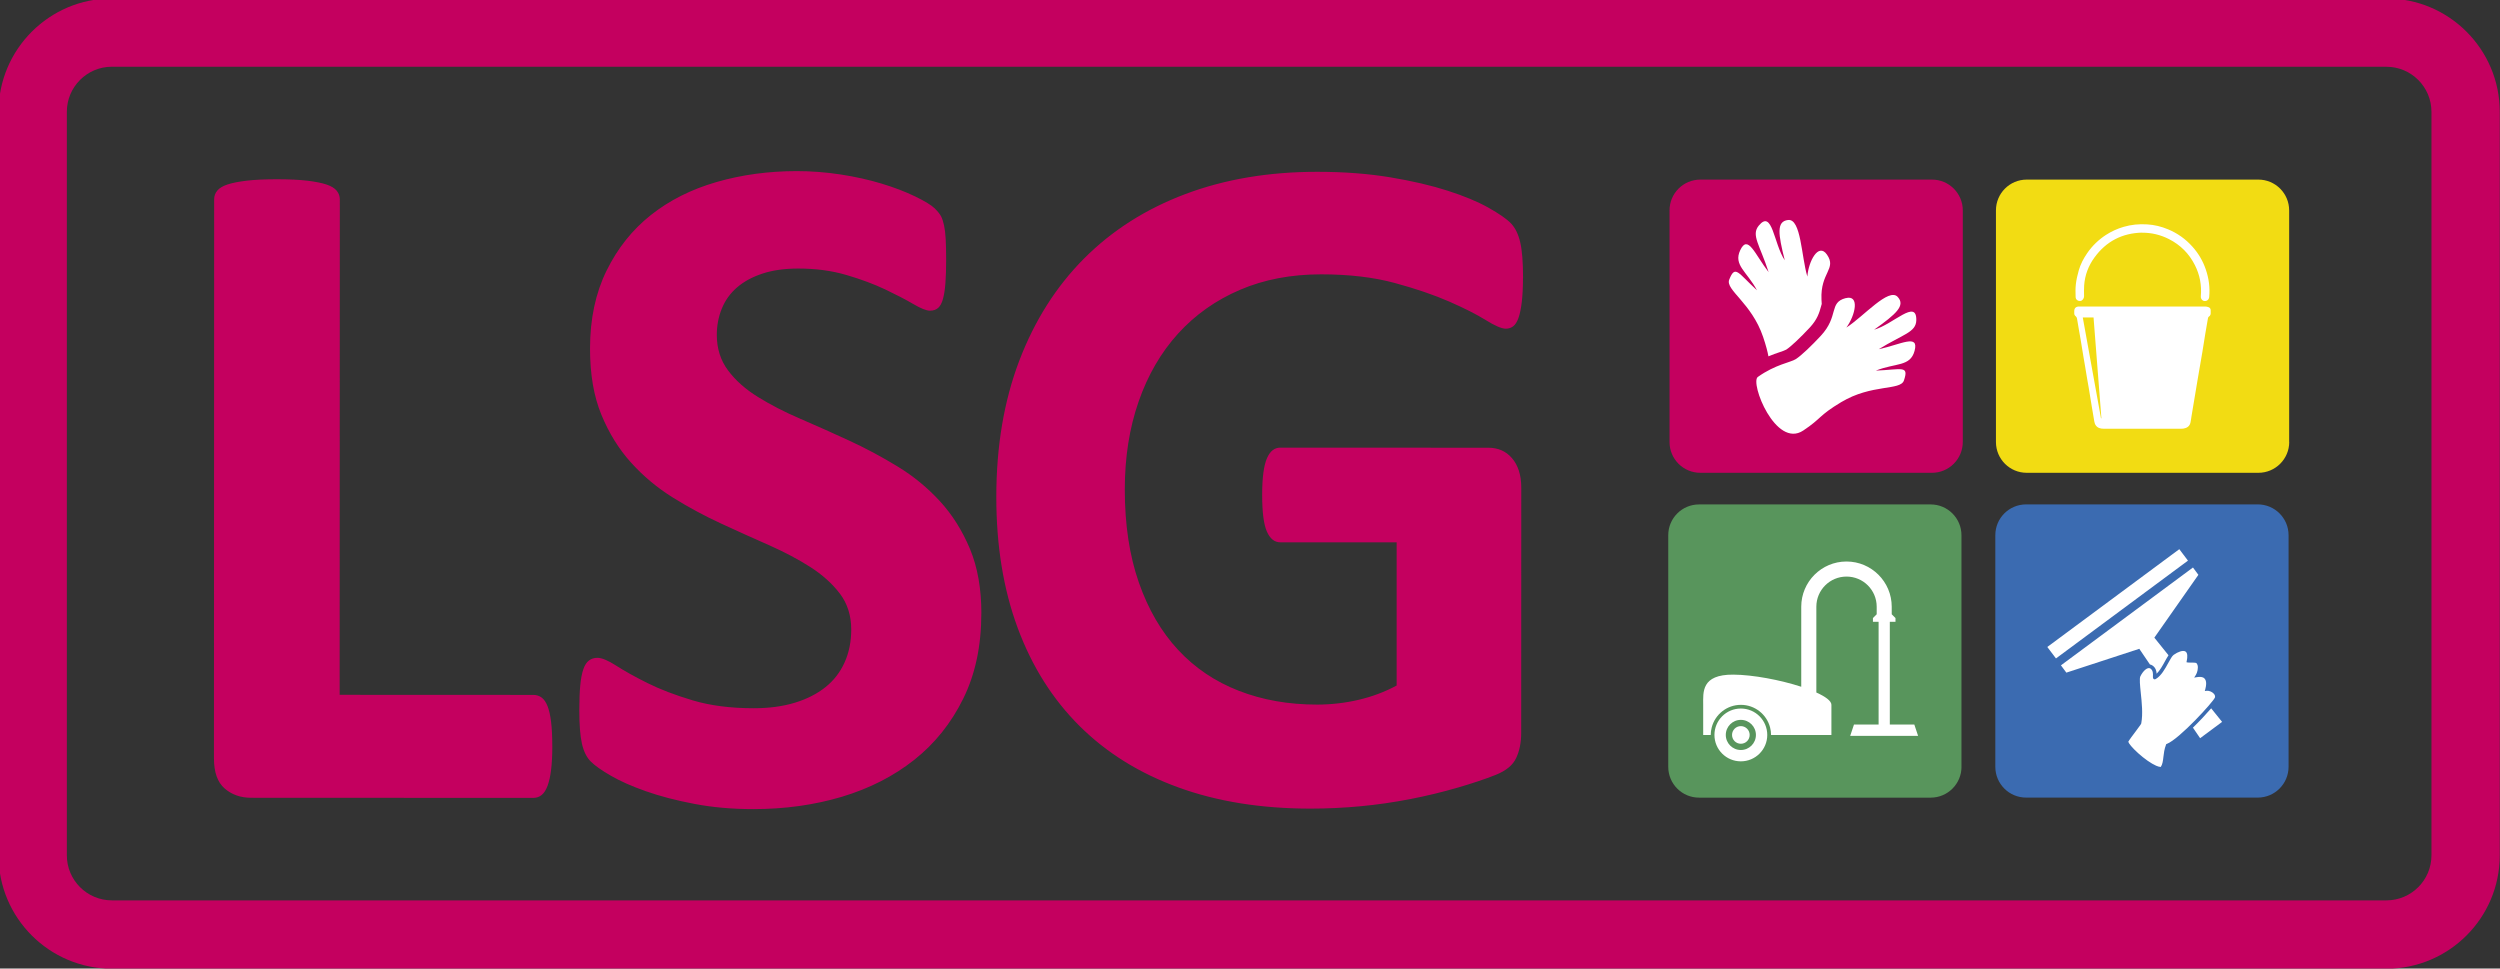 <svg xmlns="http://www.w3.org/2000/svg" width="604" height="234" viewBox="0 0 604 234"><rect x="0" y="0" width="604" height="234" fill="#333333" stroke="none"/><g fill="none" transform="translate(-.35 -.37)"><path fill="#C4005F" d="M133.79 180.53C133.79 182.82 133.69 184.75 133.5 186.32 133.31 187.89 133.02 189.19 132.64 190.22 132.25 191.25 131.78 192 131.2 192.45 130.63 192.91 129.95 193.14 129.19 193.14L61.01 193.11C58.48 193.11 56.35 192.36 54.63 190.87 52.9 189.37 52.04 186.94 52.04 183.57L52.09 48.5C52.09 47.73 52.34 47.04 52.84 46.43 53.34 45.82 54.16 45.32 55.31 44.94 56.46 44.56 58.02 44.25 59.97 44.02 61.93 43.79 64.36 43.68 67.27 43.68 70.26 43.68 72.71 43.8 74.63 44.03 76.55 44.26 78.08 44.57 79.23 44.95 80.38 45.34 81.2 45.83 81.7 46.45 82.2 47.07 82.45 47.76 82.45 48.52L82.41 168.24 129.19 168.26C129.96 168.26 130.63 168.47 131.2 168.89 131.77 169.31 132.25 170 132.63 170.95 133.01 171.91 133.3 173.17 133.49 174.74 133.68 176.31 133.78 178.24 133.78 180.53M237.44 148.59C237.44 156.41 235.98 163.27 233.06 169.18 230.15 175.09 226.2 180.01 221.22 183.96 216.24 187.9 210.41 190.87 203.75 192.87 197.08 194.86 189.95 195.85 182.37 195.85 177.24 195.85 172.47 195.43 168.06 194.58 163.65 193.74 159.77 192.72 156.39 191.53 153.02 190.34 150.2 189.1 147.95 187.79 145.69 186.49 144.06 185.34 143.07 184.34 142.07 183.34 141.37 181.91 140.94 180.03 140.52 178.15 140.31 175.46 140.31 171.93 140.31 169.55 140.39 167.57 140.54 165.96 140.69 164.35 140.94 163.05 141.29 162.05 141.63 161.05 142.09 160.35 142.67 159.93 143.24 159.51 143.91 159.3 144.68 159.3 145.75 159.3 147.26 159.93 149.22 161.19 151.17 162.45 153.68 163.85 156.74 165.38 159.8 166.91 163.46 168.31 167.71 169.58 171.96 170.85 176.88 171.48 182.47 171.48 186.14 171.48 189.44 171.04 192.34 170.16 195.25 169.28 197.72 168.03 199.75 166.41 201.78 164.8 203.33 162.8 204.4 160.42 205.47 158.04 206.01 155.39 206.01 152.47 206.01 149.09 205.09 146.2 203.26 143.78 201.42 141.37 199.03 139.22 196.09 137.34 193.14 135.46 189.79 133.7 186.05 132.04 182.3 130.39 178.44 128.65 174.46 126.81 170.48 124.97 166.61 122.88 162.86 120.54 159.11 118.2 155.76 115.4 152.82 112.14 149.87 108.88 147.48 105.03 145.65 100.58 143.81 96.13 142.9 90.8 142.9 84.59 142.9 77.46 144.23 71.19 146.88 65.79 149.53 60.39 153.09 55.9 157.58 52.34 162.07 48.78 167.36 46.11 173.46 44.35 179.56 42.59 186.02 41.71 192.84 41.71 196.37 41.71 199.89 41.98 203.42 42.52 206.95 43.06 210.24 43.79 213.31 44.72 216.38 45.65 219.1 46.69 221.47 47.84 223.85 49 225.42 49.96 226.19 50.73 226.96 51.5 227.48 52.16 227.74 52.69 228.01 53.23 228.24 53.93 228.43 54.81 228.62 55.69 228.76 56.8 228.83 58.14 228.9 59.48 228.94 61.15 228.94 63.14 228.94 65.36 228.88 67.24 228.76 68.77 228.65 70.3 228.45 71.57 228.18 72.56 227.91 73.56 227.53 74.28 227.03 74.74 226.53 75.2 225.86 75.43 225.01 75.43 224.16 75.43 222.82 74.89 220.98 73.81 219.14 72.73 216.87 71.56 214.19 70.28 211.5 69.01 208.39 67.85 204.86 66.81 201.33 65.77 197.45 65.25 193.23 65.25 189.93 65.25 187.05 65.65 184.59 66.46 182.13 67.27 180.08 68.38 178.43 69.8 176.78 71.22 175.55 72.93 174.74 74.93 173.93 76.93 173.53 79.04 173.53 81.27 173.53 84.57 174.43 87.42 176.23 89.84 178.03 92.26 180.44 94.41 183.47 96.28 186.5 98.16 189.93 99.93 193.76 101.57 197.59 103.22 201.5 104.97 205.49 106.81 209.48 108.65 213.39 110.74 217.22 113.08 221.05 115.42 224.46 118.22 227.45 121.48 230.44 124.74 232.85 128.58 234.69 132.98 236.53 137.39 237.45 142.59 237.45 148.57M368.3 67.59C368.3 69.81 368.2 71.73 368.01 73.34 367.82 74.95 367.55 76.24 367.21 77.19 366.86 78.15 366.44 78.82 365.94 79.2 365.44 79.58 364.84 79.78 364.15 79.78 363.16 79.78 361.54 79.09 359.32 77.71 357.1 76.33 354.14 74.83 350.46 73.22 346.78 71.61 342.39 70.11 337.29 68.73 332.19 67.35 326.27 66.65 319.52 66.65 312.31 66.65 305.78 67.89 299.96 70.38 294.13 72.87 289.14 76.39 284.99 80.95 280.85 85.51 277.66 90.99 275.44 97.39 273.21 103.79 272.1 110.86 272.1 118.61 272.1 127.12 273.23 134.61 275.49 141.09 277.75 147.57 280.91 153 284.97 157.37 289.03 161.74 293.92 165.04 299.64 167.26 305.35 169.49 311.66 170.6 318.56 170.6 321.93 170.6 325.27 170.22 328.57 169.45 331.87 168.68 334.93 167.53 337.78 165.99L337.78 131.4C337.78 131.4 309.65 131.39 309.65 131.39 308.27 131.39 307.2 130.53 306.43 128.8 305.67 127.08 305.29 124.14 305.29 120.01 305.29 117.87 305.38 116.07 305.58 114.61 305.77 113.15 306.06 111.99 306.44 111.1 306.82 110.22 307.28 109.57 307.82 109.15 308.35 108.73 308.97 108.52 309.66 108.52L359.86 108.54C361.08 108.54 362.18 108.75 363.13 109.17 364.09 109.59 364.93 110.23 365.65 111.07 366.38 111.91 366.93 112.93 367.32 114.12 367.7 115.31 367.89 116.67 367.89 118.2L367.87 177.46C367.87 179.76 367.47 181.78 366.66 183.5 365.86 185.23 364.21 186.58 361.72 187.58 359.23 188.57 356.14 189.61 352.46 190.68 348.78 191.75 344.96 192.67 341.02 193.44 337.07 194.2 333.09 194.78 329.06 195.16 325.03 195.54 320.99 195.73 316.93 195.73 305.05 195.73 294.41 194.02 285.02 190.6 275.63 187.19 267.68 182.24 261.16 175.76 254.65 169.28 249.67 161.38 246.22 152.07 242.77 142.75 241.05 132.19 241.06 120.39 241.06 108.2 242.91 97.26 246.59 87.56 250.28 77.87 255.49 69.63 262.25 62.84 269 56.06 277.15 50.87 286.7 47.27 296.25 43.67 306.89 41.87 318.63 41.88 325.07 41.88 330.93 42.33 336.23 43.21 341.52 44.09 346.14 45.17 350.09 46.44 354.04 47.71 357.32 49.07 359.93 50.53 362.53 51.99 364.36 53.26 365.39 54.33 366.42 55.4 367.17 56.92 367.63 58.88 368.09 60.84 368.32 63.73 368.32 67.56"/><path fill="#3B6BB1" d="M553.27,185.61 C553.27,189.73 549.94,193.07 545.82,193.07 L489.88,193.07 C485.76,193.08 482.42,189.75 482.42,185.63 L482.42,129.69 C482.41,125.57 485.74,122.23 489.87,122.23 L545.81,122.23 C549.93,122.22 553.27,125.56 553.27,129.68 L553.27,185.62 L553.27,185.61 Z"/><path fill="#58955C" d="M474.25,185.62 C474.25,189.74 470.92,193.08 466.8,193.08 L410.86,193.08 C406.74,193.09 403.4,189.76 403.4,185.64 L403.4,129.7 C403.39,125.58 406.72,122.24 410.84,122.24 L466.78,122.24 C470.9,122.23 474.24,125.57 474.24,129.69 L474.24,185.63 L474.25,185.62 Z"/><path fill="#F2DC13" d="M553.43,107.14 C553.43,111.26 550.09,114.6 545.97,114.6 L490.03,114.6 C485.91,114.61 482.57,111.28 482.57,107.16 L482.57,51.22 C482.56,47.1 485.89,43.76 490.01,43.76 L545.95,43.76 C550.07,43.75 553.41,47.09 553.41,51.2 L553.41,107.14 L553.43,107.14 Z"/><path fill="#C4005F" d="M474.56,107.14 C474.56,111.26 471.23,114.6 467.11,114.6 L411.17,114.6 C407.05,114.61 403.71,111.28 403.71,107.16 L403.71,51.22 C403.7,47.1 407.03,43.76 411.16,43.76 L467.1,43.76 C471.22,43.75 474.56,47.09 474.56,51.2 L474.56,107.14 Z"/><path fill="#FFF" d="M446.25,72.41 C449.75,71.48 448.59,76.58 446.43,79.51 C450.62,76.82 456.67,69.76 458.83,72.1 C460.76,74.19 458.5,76.21 453.13,80.03 C457.76,78.73 463.41,72.49 463.33,77.71 C463.28,80.68 460.18,81.08 454.25,84.74 C459.59,83.6 464.04,80.92 462.91,85.14 C461.87,89 458.36,88.01 453.55,89.91 C459.85,89.66 461.6,88.55 460.34,92.29 C459.49,94.8 452.58,93.08 445.16,97.54 C439.64,100.86 440.51,101.4 436.01,104.39 C429.36,108.81 423.09,92.82 425.04,91.44 C429.31,88.4 432.96,87.94 434.22,87.13 C435.6,86.24 438.06,83.86 440.23,81.53 C444.7,76.73 442.13,73.5 446.24,72.4 L446.25,72.41 Z"/><path fill="#FFF" d="M431.89 84.85C433 84.14 435.23 82.04 437.59 79.51 439.45 77.51 439.9 75.89 440.3 74.45 440.36 74.24 440.42 74.02 440.48 73.8 440.46 73.44 440.44 73.09 440.42 72.73 440.12 66.18 444.16 65.37 441.74 61.88 439.68 58.9 437.26 63.55 437.01 67.19 435.55 62.42 435.51 53.13 432.34 53.52 429.52 53.86 429.94 56.87 431.55 63.25 428.86 59.26 428.58 50.85 425.27 54.88 423.38 57.17 425.5 59.49 427.65 66.12 424.31 61.79 422.65 56.88 420.79 60.82 419.09 64.43 422.4 65.95 424.84 70.51 420.2 66.25 419.58 64.27 418.13 67.93 417.15 70.39 423.53 73.55 426.31 81.75 427.05 83.95 427.4 85.34 427.6 86.46 428.61 86.04 429.52 85.72 430.27 85.47 430.94 85.24 431.63 85.01 431.88 84.85L431.89 84.85ZM531.9 178.72 537.21 174.78 534.57 171.5C533.39 172.87 531.78 174.59 530.16 176.17L531.9 178.72ZM498.27 161.11 499.58 162.88 517.2 157.12 519.77 160.9C520.02 160.95 520.25 161.05 520.45 161.2 521.18 161.73 521.36 162.52 521.39 163.14 522.19 162.36 522.83 161.19 523.41 160.13 523.71 159.59 523.98 159.09 524.26 158.68L520.84 154.43 531.48 139.25 531.48 139.25C531.48 139.25 530.17 137.48 530.17 137.48L498.28 161.11 498.27 161.11Z"/><polygon fill="#FFF" points="528.96 135.82 497.07 159.45 494.98 156.68 526.87 133.05"/><path fill="#FFF" d="M521.25 185.36C521.71 185.56 522.1 185.66 522.39 185.67 522.82 185.03 522.92 184.2 523.03 183.24 523.13 182.35 523.25 181.35 523.66 180.29L523.71 180.15 523.85 180.1C526.86 178.95 535.21 169.81 535.5 168.84 535.61 168.19 535 167.68 534.45 167.44 534.12 167.3 533.78 167.23 533.52 167.26L533.03 167.32 533.16 166.84C533.69 164.85 533.04 164.24 532.6 164.05 532.25 163.9 531.78 163.87 531.19 163.96L530.46 164.08 530.86 163.45C531.22 162.88 531.48 161.8 531.29 161.09 531.22 160.82 531.09 160.63 530.91 160.53 530.72 160.45 529.77 160.45 529.41 160.45 529.06 160.45 528.99 160.45 528.92 160.43L528.6 160.36 528.67 160.03C528.86 159.14 528.94 158.02 528.26 157.72 527.68 157.47 526.61 157.81 525.51 158.58 525.12 158.86 524.67 159.68 524.19 160.56 523.44 161.94 522.5 163.65 521.17 164.43 520.99 164.53 520.85 164.51 520.76 164.47 520.48 164.35 520.49 164.04 520.5 163.69 520.52 163.16 520.55 162.37 519.93 161.91 519.88 161.88 519.84 161.85 519.79 161.83 519.16 161.56 518.16 162.38 517.47 163.75 517.2 164.28 517.38 165.97 517.56 167.75 517.8 170.02 518.1 172.85 517.69 175.04 517.71 175.21 517.6 175.38 516.34 177.06 515.68 177.93 514.7 179.24 514.54 179.58 514.65 179.99 515.48 181.03 516.93 182.34 518.46 183.72 520.08 184.84 521.26 185.36L521.25 185.36ZM420.94 171.55C417.42 171.55 414.56 174.4 414.56 177.93 414.56 181.46 417.41 184.31 420.94 184.31 424.47 184.31 427.32 181.45 427.32 177.93 427.32 174.41 424.47 171.55 420.94 171.55ZM420.94 181.57C418.93 181.57 417.3 179.94 417.3 177.93 417.3 175.92 418.93 174.29 420.94 174.29 422.95 174.29 424.58 175.92 424.58 177.93 424.58 179.94 422.95 181.57 420.94 181.57Z"/><path fill="#FFF" d="M420.94,175.8 C422.11,175.8 423.07,176.75 423.07,177.93 C423.07,179.11 422.12,180.06 420.94,180.06 C419.76,180.06 418.81,179.11 418.81,177.93 C418.81,176.75 419.76,175.8 420.94,175.8 Z"/><path fill="#FFF" d="M448.27,175.42 L447.36,178.15 L463.76,178.15 L462.85,175.42 L456.93,175.42 L456.93,150.6 L458.3,150.6 L458.3,149.69 L457.39,148.78 L457.39,146.96 C457.39,140.92 452.49,136.03 446.46,136.03 C440.43,136.03 435.53,140.92 435.53,146.96 L435.53,146.96 L435.53,166.29 C430.47,164.64 423.82,163.39 419.13,163.36 C411.32,163.3 411.84,167.63 411.84,170.65 L411.84,177.94 L413.66,177.94 C413.66,177.31 413.75,176.7 413.9,176.12 L413.9,176.12 C413.9,176.12 413.9,176.12 413.9,176.12 C414.71,172.98 417.56,170.66 420.95,170.66 C424.34,170.66 427.19,172.98 428,176.12 L428,176.12 L428,176.12 C428.15,176.7 428.24,177.31 428.24,177.94 L428.24,177.94 C428.24,177.94 442.82,177.94 442.82,177.94 L442.82,170.65 L442.82,170.65 C442.82,169.72 441.4,168.68 439.18,167.68 L439.18,146.96 L439.18,146.96 C439.18,142.93 442.44,139.67 446.47,139.67 C450.5,139.67 453.76,142.93 453.76,146.96 L453.76,148.78 L452.85,149.69 L452.85,150.6 L454.22,150.6 L454.22,175.42 L448.3,175.42 L448.27,175.42 Z"/><path fill="#FFF" d="M29.723 38.056C29.553 39.056 29.383 40.046 29.223 41.046 29.093 41.806 28.963 42.556 28.843 43.316 28.673 44.336 28.503 45.356 28.333 46.376 28.243 46.906 28.193 47.436 28.073 47.956 27.863 48.836 27.213 49.236 26.373 49.376 26.203 49.406 26.033 49.406 25.863 49.406 19.603 49.406 13.343 49.406 7.083 49.406 6.343 49.406 5.663 49.226 5.213 48.606 5.013 48.336 4.903 47.976 4.843 47.636 4.613 46.396 4.413 45.136 4.213 43.896 3.973 42.446 3.743 40.986 3.503 39.536 3.393 38.856 3.263 38.166 3.143 37.486 2.963 36.446 2.803 35.396 2.623 34.356 2.503 33.636 2.373 32.916 2.253 32.196 2.013 30.736 1.773 29.266 1.533 27.806 1.423 27.126 1.293 26.436 1.173 25.756 1.003 24.756.843 23.766.663 22.766.633 22.596.533 22.396.403 22.286.143 22.066-.027 21.836.003 21.486.013 21.326.003 21.166.003 21.006.003 20.316.353 19.936 1.053 19.876 1.173 19.866 1.293 19.876 1.423 19.876 11.473 19.876 21.533 19.876 31.583 19.876 31.863 19.876 32.163 19.936 32.433 20.036 32.783 20.156 32.973 20.426 32.963 20.816 32.963 20.986 32.953 21.156 32.963 21.326 33.003 21.766 32.883 22.106 32.493 22.346 32.403 22.406 32.333 22.556 32.313 22.676 32.093 23.936 31.873 25.196 31.663 26.456 31.423 27.906 31.203 29.366 30.963 30.816L29.723 38.036 29.723 38.056ZM6.473 46.896C6.473 46.896 6.533 46.876 6.563 46.876 5.933 38.756 5.293 30.636 4.663 22.526L2.063 22.526C3.533 30.676 5.003 38.786 6.463 46.896L6.473 46.896ZM16.413 2.026C11.583 2.136 7.723 4.136 4.883 8.036 3.423 10.036 2.563 12.316 2.393 14.816 2.333 15.676 2.363 16.546 2.373 17.406 2.373 17.936 1.973 18.486 1.483 18.536.883 18.596.353 18.216.333 17.596.303 16.546.263 15.496.393 14.456.523 13.356.783 12.256 1.083 11.186 1.503 9.656 2.253 8.266 3.143 6.966 4.363 5.206 5.883 3.736 7.673 2.576 8.993 1.726 10.413 1.076 11.923.636 13.783.086 15.673-.084 17.593.036 19.363.136 21.053.556 22.683 1.236 24.943 2.176 26.893 3.566 28.533 5.396 29.993 7.016 31.083 8.866 31.783 10.926 32.523 13.076 32.823 15.306 32.603 17.586 32.543 18.206 32.073 18.606 31.463 18.556 30.943 18.516 30.523 17.986 30.583 17.406 30.813 14.756 30.343 12.226 29.143 9.866 27.753 7.116 25.673 5.006 22.893 3.596 20.853 2.556 18.693 2.036 16.393 2.046L16.413 2.026Z" transform="translate(501.487 54.544)"/><path fill="#C4005F" d="M576.9,234.41 L27.38,234.41 C12.28,234.41 0,222.13 0,207.03 L0,27.38 C0,12.28 12.28,0 27.38,0 L576.91,0 C592.01,0 604.29,12.28 604.29,27.38 L604.29,207.03 C604.29,222.13 592.01,234.41 576.91,234.41 L576.9,234.41 Z M27.38,16.49 C21.38,16.49 16.5,21.37 16.5,27.37 L16.5,207.02 C16.5,213.02 21.38,217.9 27.38,217.9 L576.91,217.9 C582.91,217.9 587.79,213.02 587.79,207.02 L587.79,27.38 C587.79,21.38 582.91,16.5 576.91,16.5 L27.38,16.5 L27.38,16.49 Z"/></g></svg>